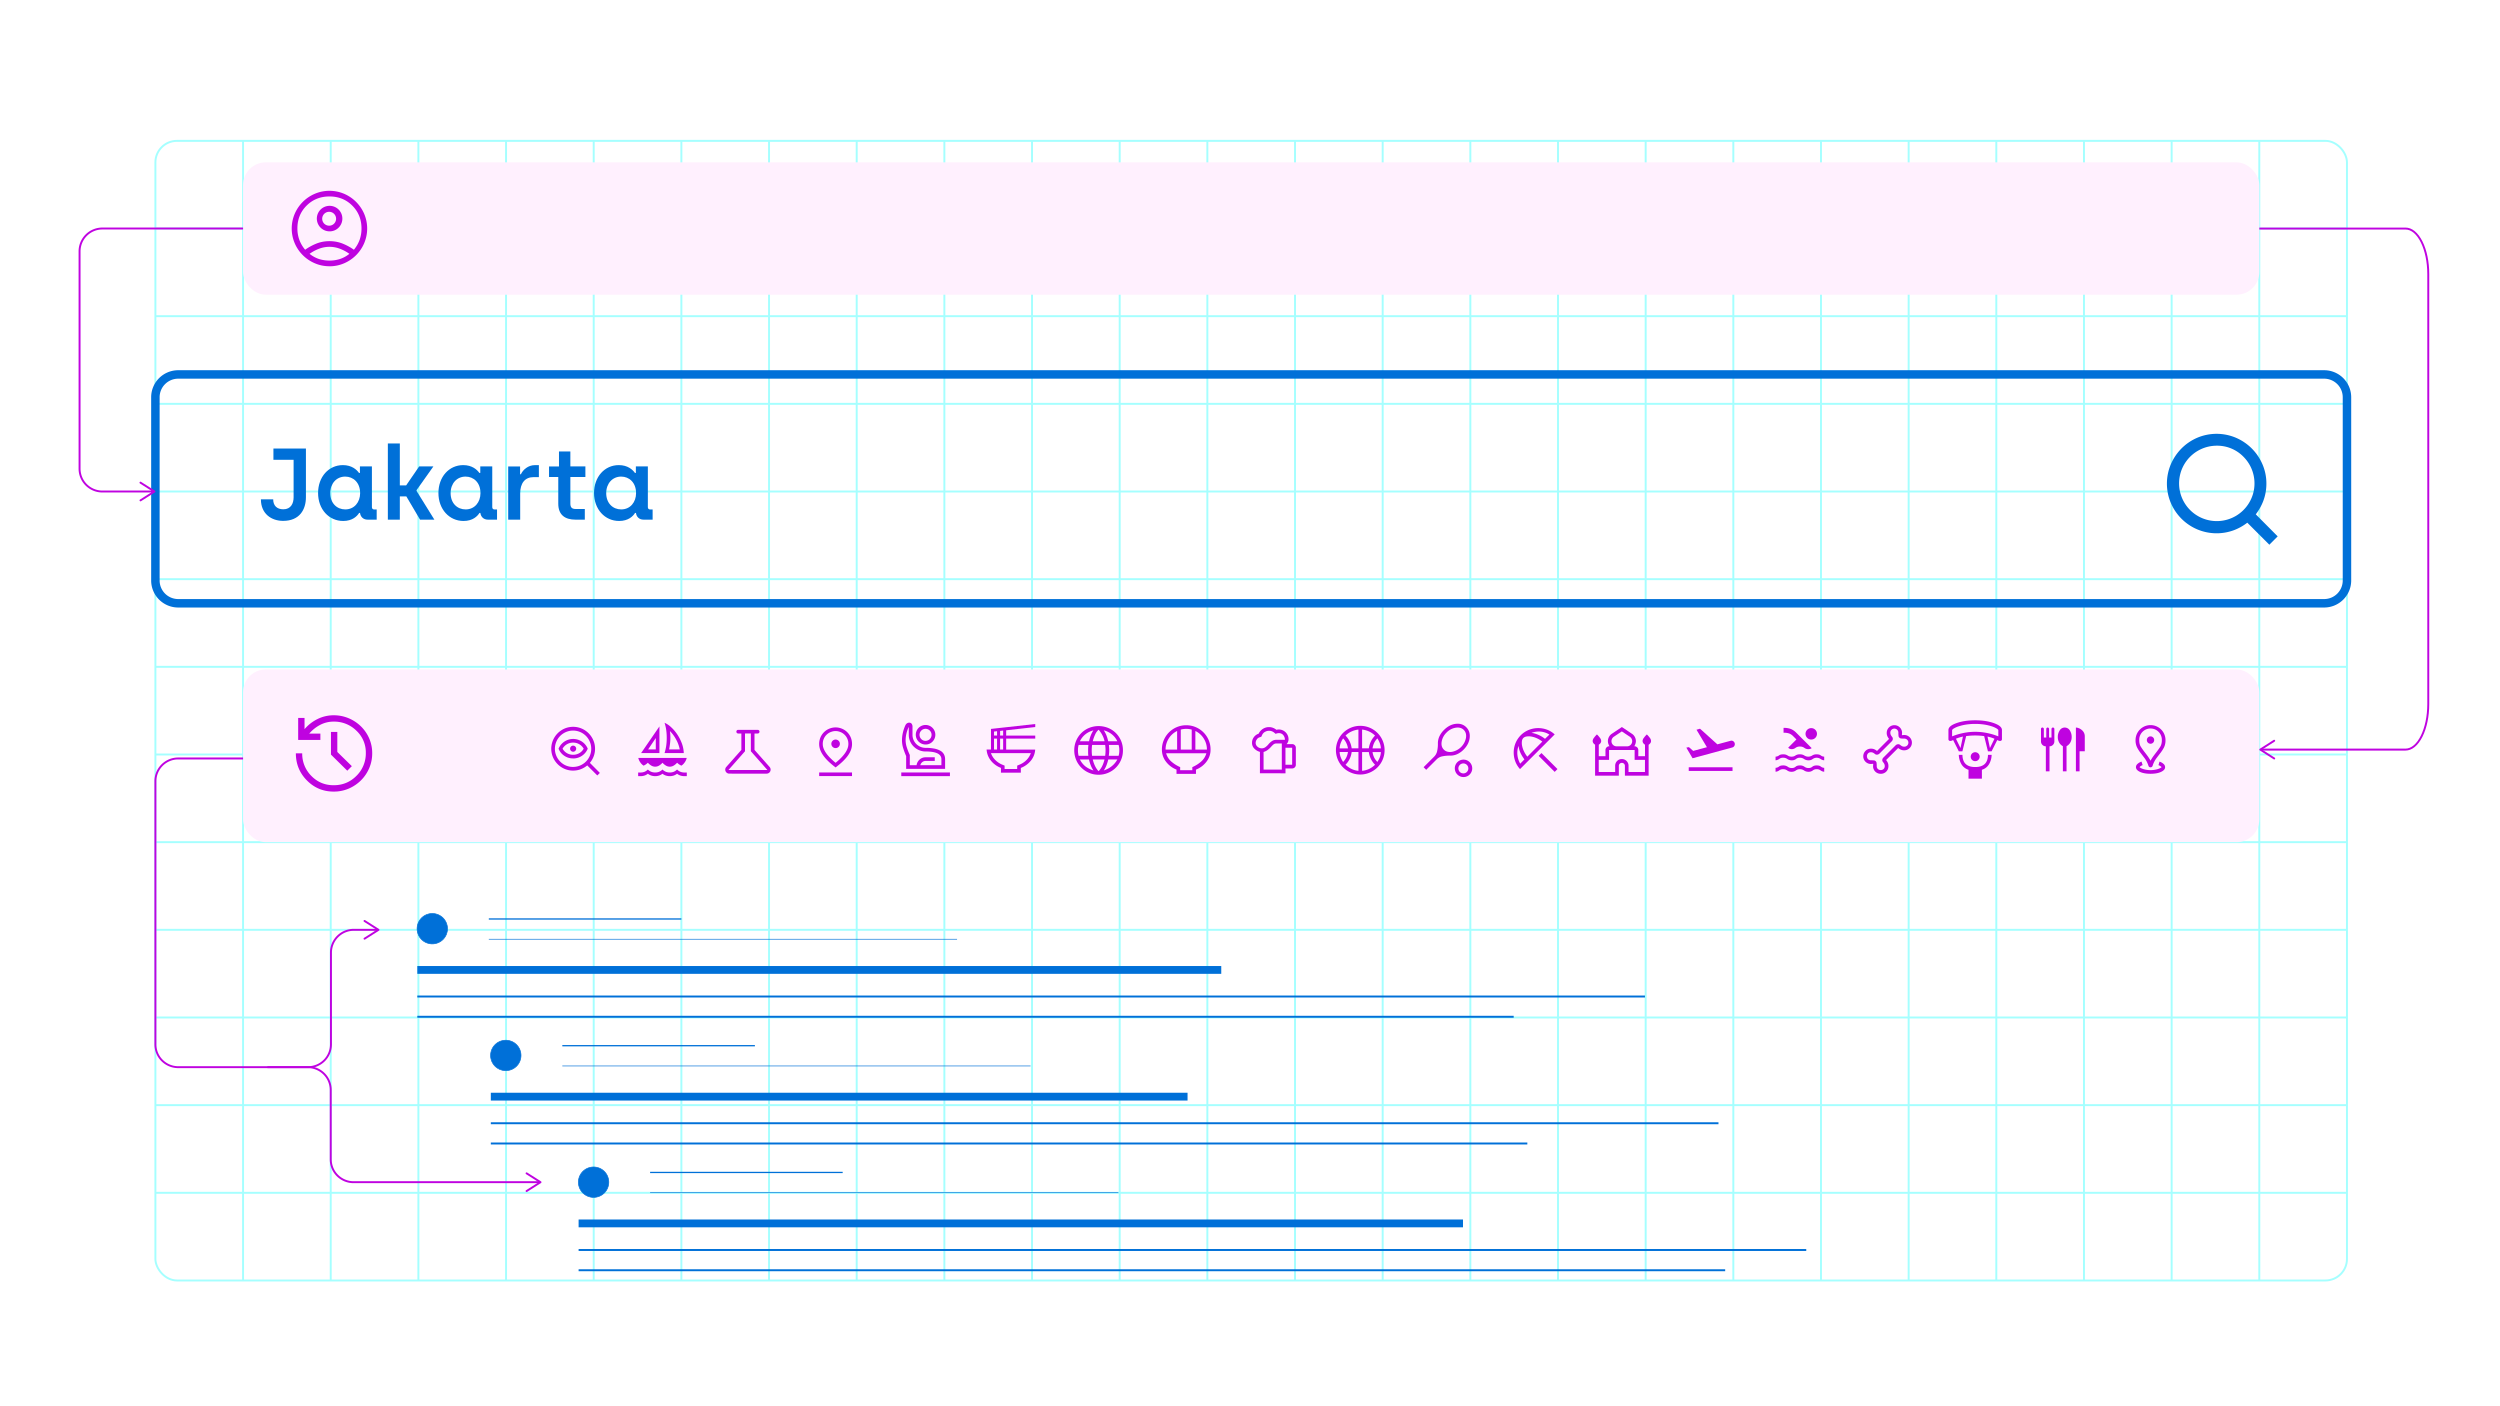 <svg xmlns="http://www.w3.org/2000/svg" viewBox="0 0 3840 2160"><defs><style>.cls-1{isolation:isolate;}.cls-2{fill:#fff;}.cls-3{fill:none;stroke:#a5ffff;stroke-width:3px;}.cls-3,.cls-4{stroke-miterlimit:10;}.cls-4,.cls-8{fill:#bf03e0;}.cls-4{stroke:#0070d8;stroke-width:0.75px;}.cls-5{mix-blend-mode:multiply;}.cls-6{fill:#fff0fe;}.cls-7{fill:#0070d8;}</style></defs><title>contexto-seo</title><g class="cls-1"><g id="Capa_1" data-name="Capa 1"><rect class="cls-2" width="3840" height="2160"/></g><g id="Capa_3" data-name="Capa 3"><line class="cls-3" x1="1181.24" y1="216.36" x2="1181.24" y2="1966.81"/><line class="cls-3" x1="507.99" y1="216.36" x2="507.99" y2="1966.81"/><line class="cls-3" x1="777.29" y1="216.36" x2="777.29" y2="1966.81"/><line class="cls-3" x1="1046.59" y1="216.36" x2="1046.59" y2="1966.81"/><line class="cls-3" x1="1315.89" y1="216.36" x2="1315.89" y2="1966.81"/><line class="cls-3" x1="1585.19" y1="216.36" x2="1585.19" y2="1966.81"/><line class="cls-3" x1="1854.49" y1="216.36" x2="1854.49" y2="1966.81"/><line class="cls-3" x1="1719.84" y1="216.36" x2="1719.84" y2="1966.81"/><line class="cls-3" x1="1989.14" y1="216.36" x2="1989.14" y2="1966.81"/><line class="cls-3" x1="1450.54" y1="216.36" x2="1450.54" y2="1966.81"/><line class="cls-3" x1="911.94" y1="216.36" x2="911.94" y2="1966.81"/><line class="cls-3" x1="373.34" y1="216.36" x2="373.34" y2="1966.81"/><line class="cls-3" x1="642.64" y1="216.36" x2="642.64" y2="1966.81"/><line class="cls-3" x1="2797.04" y1="216.36" x2="2797.04" y2="1966.81"/><line class="cls-3" x1="2123.79" y1="216.36" x2="2123.79" y2="1966.81"/><line class="cls-3" x1="2393.09" y1="216.36" x2="2393.09" y2="1966.81"/><line class="cls-3" x1="2662.39" y1="216.36" x2="2662.39" y2="1966.81"/><line class="cls-3" x1="2931.69" y1="216.36" x2="2931.69" y2="1966.81"/><line class="cls-3" x1="3200.99" y1="216.36" x2="3200.99" y2="1966.81"/><line class="cls-3" x1="3470.29" y1="216.36" x2="3470.29" y2="1966.81"/><line class="cls-3" x1="3335.64" y1="216.36" x2="3335.64" y2="1966.81"/><line class="cls-3" x1="3066.34" y1="216.36" x2="3066.34" y2="1966.81"/><line class="cls-3" x1="2527.74" y1="216.36" x2="2527.74" y2="1966.81"/><line class="cls-3" x1="2258.44" y1="216.36" x2="2258.44" y2="1966.81"/><line class="cls-3" x1="238.69" y1="1158.91" x2="3604.94" y2="1158.91"/><line class="cls-3" x1="238.69" y1="1562.86" x2="3604.94" y2="1562.86"/><line class="cls-3" x1="238.69" y1="1293.56" x2="3604.94" y2="1293.56"/><line class="cls-3" x1="238.69" y1="1024.26" x2="3604.94" y2="1024.26"/><line class="cls-3" x1="238.69" y1="754.96" x2="3604.94" y2="754.96"/><line class="cls-3" x1="238.69" y1="485.66" x2="3604.94" y2="485.66"/><line class="cls-3" x1="238.69" y1="620.31" x2="3604.94" y2="620.31"/><line class="cls-3" x1="238.69" y1="351.01" x2="3604.94" y2="351.01"/><line class="cls-3" x1="238.69" y1="889.61" x2="3604.94" y2="889.61"/><line class="cls-3" x1="238.69" y1="1428.21" x2="3604.94" y2="1428.21"/><line class="cls-3" x1="238.69" y1="1697.51" x2="3604.94" y2="1697.51"/><line class="cls-3" x1="238.69" y1="1832.16" x2="3604.94" y2="1832.16"/><rect class="cls-3" x="238.69" y="216.36" width="3366.25" height="1750.45" rx="33.09"/></g><g id="Capa_20" data-name="Capa 20"><path class="cls-4" d="M786.39,309.17h21c11.56,0,19.48,7.56,19.48,19.11s-8.28,19.39-19.48,19.39H793.76v25.2h-7.37Zm20.39,31.94c7.64,0,12.56-5.46,12.56-12.83s-4.92-12.56-12.56-12.56h-13v25.39Z"/><path class="cls-4" d="M835.08,349.4c0-15.11,10.37-25,22.93-25,14.29,0,22.48,10,22.48,24.21v2.64h-38c.09,10.55,6.28,16.47,16.11,16.47,6.64,0,12.74-3.82,14.28-10.38l7,1.64c-2.64,8.83-10.46,15.11-21.38,15.11C844.09,374.06,835.08,364,835.08,349.4Zm38-4c-.46-9.83-7.28-14.56-15.11-14.56a15.22,15.22,0,0,0-15.38,14.56Z"/><path class="cls-4" d="M893.23,325.55h6.91V333h.55a18.31,18.31,0,0,1,15.92-8.65c13.47,0,23.12,10.28,23.12,24.75,0,14.65-9.19,24.94-22.57,24.94-9.92,0-14.65-5.92-16.2-8.83h-.55v28.58h-7.18Zm39.13,23.57c0-11.1-7.1-18.2-16.2-18.2-9.83,0-16,8.28-16,18.2,0,11.65,7.28,18.39,16.2,18.39C925.62,367.51,932.36,360,932.36,349.12Z"/><path class="cls-4" d="M958.65,331.65h-8.91v-6.1h16.1v47.32h-7.19ZM957,311.72A5.23,5.23,0,1,1,962.2,317,5.07,5.07,0,0,1,957,311.72Z"/><path class="cls-4" d="M988.23,359.41V331.65h-8.92v-6.1h9.37V311.81h6.74v13.74H1010v6.1H995.42v27.66c0,5.1,2.09,7.29,7.1,7.29h6.82v6.27h-6.73C994,372.87,988.23,369,988.23,359.41Z"/><path class="cls-4" d="M1019.53,349.3c0-14.56,9.1-24.93,22.57-24.93a18.22,18.22,0,0,1,16.11,8.83h.54v-7.65H1066v38.77c0,1.46.91,2.18,2.37,2.18h2.18v6.37h-4.64a6.81,6.81,0,0,1-6.91-7v-.46h-.55a17.74,17.74,0,0,1-15.83,8.65C1029.09,374.06,1019.53,363.77,1019.53,349.3Zm39.5.1c0-11.74-7.29-18.48-16.11-18.48-9.28,0-16,7.65-16,18.48,0,11,7,18.2,16.11,18.2C1052.93,367.6,1059,359.31,1059,349.4Z"/><path class="cls-4" d="M1109.71,325.55h6.92V333h.54a18.35,18.35,0,0,1,15.93-8.65c13.47,0,23.11,10.28,23.11,24.75,0,14.65-9.19,24.94-22.57,24.94-9.91,0-14.65-5.92-16.19-8.83h-.55v28.58h-7.19Zm39.13,23.57c0-11.1-7.1-18.2-16.2-18.2-9.82,0-16,8.28-16,18.2,0,11.65,7.28,18.39,16.19,18.39C1142.11,367.51,1148.84,360,1148.84,349.12Z"/><path class="cls-4" d="M1165.31,349.4c0-15.11,10.37-25,22.93-25,14.29,0,22.48,10,22.48,24.21v2.64h-38c.09,10.55,6.28,16.47,16.11,16.47,6.64,0,12.74-3.82,14.29-10.38l7,1.64c-2.64,8.83-10.46,15.11-21.38,15.11C1174.32,374.06,1165.31,364,1165.31,349.4Zm38-4c-.45-9.83-7.28-14.56-15.11-14.56a15.23,15.23,0,0,0-15.38,14.56Z"/><path class="cls-4" d="M1223.46,325.55h7.1v7.92h.54a14,14,0,0,1,12.93-9.1h3.09v7.19h-4.28c-8.64,0-12.19,7-12.19,16v25.29h-7.19Z"/><path class="cls-4" d="M1253.49,349.4c0-15.11,10.37-25,22.93-25,14.29,0,22.48,10,22.48,24.21v2.64h-38c.09,10.55,6.28,16.47,16.11,16.47,6.64,0,12.74-3.82,14.29-10.38l7,1.64c-2.64,8.83-10.46,15.11-21.38,15.11C1262.5,374.06,1253.49,364,1253.49,349.4Zm38-4c-.46-9.83-7.28-14.56-15.11-14.56A15.23,15.23,0,0,0,1261,345.39Z"/><path class="cls-4" d="M1308.91,364.05l28.85-31.85v-.55h-28v-6.1h34.76v8.83l-28.85,31.85v.55H1345v6.09h-36Z"/><path class="cls-4" d="M2130.82,325.55h6.91V333h.55a18.31,18.31,0,0,1,15.92-8.65c13.47,0,23.12,10.28,23.12,24.75,0,14.65-9.19,24.94-22.57,24.94-9.92,0-14.65-5.92-16.2-8.83H2138v28.58h-7.18ZM2170,349.12c0-11.1-7.1-18.2-16.2-18.2-9.83,0-16,8.28-16,18.2,0,11.65,7.28,18.39,16.2,18.39C2163.21,367.51,2170,360,2170,349.12Z"/><path class="cls-4" d="M2186.41,349.4c0-15.11,10.38-25,22.94-25,14.29,0,22.48,10,22.48,24.21v2.64h-38c.09,10.55,6.28,16.47,16.1,16.47,6.65,0,12.74-3.82,14.29-10.38l7,1.64c-2.64,8.83-10.47,15.11-21.39,15.11C2195.42,374.06,2186.41,364,2186.41,349.4Zm38-4c-.45-9.83-7.28-14.56-15.1-14.56A15.22,15.22,0,0,0,2194,345.39Z"/><path class="cls-4" d="M2244.56,325.55h6.92V333h.55a18.31,18.31,0,0,1,15.92-8.65c13.47,0,23.12,10.28,23.12,24.75,0,14.65-9.19,24.94-22.57,24.94-9.92,0-14.65-5.92-16.2-8.83h-.55v28.58h-7.19Zm39.14,23.57c0-11.1-7.1-18.2-16.2-18.2-9.83,0-16,8.28-16,18.2,0,11.65,7.28,18.39,16.2,18.39C2277,367.51,2283.7,360,2283.7,349.12Z"/><path class="cls-4" d="M2310,331.65h-8.92v-6.1h16.11v47.32H2310Zm-1.64-19.93a5.24,5.24,0,1,1,5.19,5.28A5.08,5.08,0,0,1,2308.35,311.72Z"/><path class="cls-4" d="M2339.57,359.41V331.65h-8.92v-6.1H2340V311.81h6.73v13.74h14.57v6.1h-14.57v27.66c0,5.1,2.1,7.29,7.1,7.29h6.83v6.27h-6.74C2345.3,372.87,2339.57,369,2339.57,359.41Z"/><path class="cls-4" d="M2370.87,349.3c0-14.56,9.1-24.93,22.57-24.93a18.19,18.19,0,0,1,16.1,8.83h.55v-7.65h7.28v38.77c0,1.46.91,2.18,2.37,2.18h2.18v6.37h-4.64a6.82,6.82,0,0,1-6.92-7v-.46h-.54a17.76,17.76,0,0,1-15.84,8.65C2380.42,374.06,2370.87,363.77,2370.87,349.3Zm39.49.1c0-11.74-7.28-18.48-16.1-18.48-9.29,0-16,7.65-16,18.48,0,11,7,18.2,16.11,18.2C2404.27,367.6,2410.36,359.31,2410.36,349.4Z"/><path class="cls-4" d="M2435.57,325.55h6.92V333h.54a18.32,18.32,0,0,1,15.93-8.65c13.46,0,23.11,10.28,23.11,24.75,0,14.65-9.19,24.94-22.57,24.94-9.92,0-14.65-5.92-16.2-8.83h-.54v28.58h-7.19Zm39.13,23.57c0-11.1-7.1-18.2-16.2-18.2-9.83,0-16,8.28-16,18.2,0,11.65,7.27,18.39,16.19,18.39C2468,367.51,2474.7,360,2474.7,349.12Z"/><path class="cls-4" d="M2491.17,349.4c0-15.11,10.37-25,22.93-25,14.29,0,22.48,10,22.48,24.21v2.64h-38c.09,10.55,6.28,16.47,16.11,16.47,6.64,0,12.74-3.82,14.28-10.38l7,1.64c-2.64,8.83-10.46,15.11-21.38,15.11C2500.18,374.06,2491.17,364,2491.17,349.4Zm38-4c-.46-9.83-7.28-14.56-15.11-14.56a15.23,15.23,0,0,0-15.38,14.56Z"/><path class="cls-4" d="M2549.32,325.55h7.09v7.92h.55a14,14,0,0,1,12.92-9.1h3.1v7.19h-4.28c-8.64,0-12.19,7-12.19,16v25.29h-7.19Z"/><path class="cls-4" d="M2579.35,349.4c0-15.11,10.37-25,22.93-25,14.29,0,22.48,10,22.48,24.21v2.64h-38c.09,10.55,6.28,16.47,16.11,16.47,6.64,0,12.74-3.82,14.28-10.38l7,1.64c-2.64,8.83-10.46,15.11-21.38,15.11C2588.36,374.06,2579.35,364,2579.35,349.4Zm38-4c-.46-9.83-7.28-14.56-15.11-14.56a15.23,15.23,0,0,0-15.38,14.56Z"/><path class="cls-4" d="M2634.77,364.05l28.84-31.85v-.55h-28v-6.1h34.76v8.83l-28.85,31.85v.55h29.3v6.09h-36Z"/><path class="cls-4" d="M2680.81,348.94c0-21.29,15.56-37.58,37.31-37.58S2755,326.92,2755,345.48c0,14.56-5.92,21.75-14.74,21.75-5.55,0-8.92-2.91-10.2-6.91h-.54c-1.46,2.91-5.46,6.91-12.47,6.91-9.65,0-17.29-7.1-17.29-17.93,0-10.46,7.37-17.92,16.84-17.92,6.37,0,9.82,3.27,11.28,5.28h.55v-4.74h6.09v23.21c0,4.09,2,6.64,6.19,6.64,5.37,0,8.46-4.91,8.46-16.2,0-15.92-12.46-28.75-31.12-28.75s-30.94,14.47-30.94,32c0,18.2,12.47,31.67,30.4,31.67a34.9,34.9,0,0,0,17-4.19l2.73,4.46c-3.82,2.64-11.19,5.28-19.74,5.28C2697.19,386.07,2680.81,370.51,2680.81,348.94Zm47.87.18c0-7.1-4.46-12-11.28-12-6.19,0-11.11,4.64-11.11,12.19s4.83,12.29,11.2,12.29C2723.49,361.59,2728.68,357.4,2728.68,349.12Z"/><path class="cls-4" d="M2775.72,387.16h20.57c5,0,7.1-2.46,7.1-7.55V365.23h-.55c-1.54,2.91-6.28,8.83-16.19,8.83-13.38,0-22.57-10.29-22.57-24.94,0-14.47,9.64-24.75,23.11-24.75a18.35,18.35,0,0,1,15.93,8.65h.54v-7.47h6.92v54.79c0,9.55-5.73,13.47-14.38,13.47h-20.48Zm27.94-38c0-9.92-6.19-18.2-16-18.2-9.1,0-16.2,7.1-16.2,18.2,0,10.83,6.73,18.39,16,18.39C2796.38,367.51,2803.66,360.77,2803.66,349.12Z"/><path class="cls-4" d="M2826.05,325.55h7.19v6.83h.54c2.28-4.37,6.83-8,13.83-8s12.29,3.46,14.93,8.65h.64c3.18-6.1,8.37-8.65,15-8.65,10.56,0,17.38,7.46,17.38,17.84v30.66h-7.19v-28.3c0-8.92-4.46-13.47-11.46-13.47-6.65,0-12.47,4.74-12.47,13.56v28.21h-7.19V343.21c0-7.56-5.1-12.11-11.74-12.11s-12.28,5.28-12.28,13.29v28.48h-7.19Z"/><path class="cls-4" d="M2907.4,349.3c0-14.56,9.1-24.93,22.57-24.93a18.19,18.19,0,0,1,16.1,8.83h.55v-7.65h7.28v38.77c0,1.46.91,2.18,2.37,2.18h2.18v6.37h-4.64a6.81,6.81,0,0,1-6.91-7v-.46h-.55a17.76,17.76,0,0,1-15.84,8.65C2917,374.06,2907.4,363.77,2907.4,349.3Zm39.5.1c0-11.74-7.29-18.48-16.11-18.48-9.29,0-16,7.65-16,18.48,0,11,7,18.2,16.11,18.2C2940.8,367.6,2946.9,359.31,2946.9,349.4Z"/><path class="cls-4" d="M2978.29,331.65h-8.92v-6.1h16.11v47.32h-7.19Zm-1.64-19.93a5.23,5.23,0,1,1,5.19,5.28A5.07,5.07,0,0,1,2976.65,311.72Z"/><path class="cls-4" d="M3001.22,366.69h9.55V310.81h-9.55v-6.19H3018v62.07h9.56v6.18h-26.3Z"/><path class="cls-4" d="M3038,369a5.16,5.16,0,0,1,5.19-5.09,5.1,5.1,0,0,1,0,10.19A5.17,5.17,0,0,1,3038,369Z"/><path class="cls-4" d="M3060.09,349.21c0-14,10.29-24.84,24.21-24.84,10.28,0,19.38,6.19,21.93,16.74l-7.1,1.64c-1.27-7.1-7.28-11.83-14.65-11.83-10.1,0-16.92,8-16.92,18.29,0,10.65,7.18,18.3,17.1,18.3,7.38,0,13.38-4.74,14.66-11.84l7.09,1.64c-2.54,10.56-11.74,16.75-22,16.75C3070.1,374.06,3060.09,363.23,3060.09,349.21Z"/><path class="cls-4" d="M3115.51,349.21c0-14.28,10.65-24.84,24.76-24.84,14.28,0,24.66,10.65,24.66,24.84s-10.56,24.85-24.76,24.85S3115.51,363.59,3115.51,349.21Zm42,0c0-10.46-7.19-18.29-17.39-18.29s-17.29,7.92-17.29,18.29c0,10.65,7.19,18.3,17.29,18.3S3157.56,359.77,3157.56,349.21Z"/><path class="cls-4" d="M3177.66,325.55h7.19v6.83h.55c2.27-4.37,6.83-8,13.83-8s12.29,3.46,14.93,8.65h.63c3.19-6.1,8.38-8.65,15-8.65,10.56,0,17.38,7.46,17.38,17.84v30.66H3240v-28.3c0-8.92-4.46-13.47-11.46-13.47-6.65,0-12.47,4.74-12.47,13.56v28.21h-7.19V343.21c0-7.56-5.1-12.11-11.74-12.11s-12.29,5.28-12.29,13.29v28.48h-7.19Z"/></g><g id="Capa_22" data-name="Capa 22"><g class="cls-5"><rect class="cls-6" x="373.34" y="1028.29" width="3096.95" height="265.27" rx="35"/></g><path class="cls-7" d="M3569.94,933.15H273.69a41.54,41.54,0,0,1-41.5-41.5V610.16a41.54,41.54,0,0,1,41.5-41.5H3569.94a41.54,41.54,0,0,1,41.5,41.5V891.65A41.54,41.54,0,0,1,3569.94,933.15ZM273.69,581.66a28.53,28.53,0,0,0-28.5,28.5V891.65a28.53,28.53,0,0,0,28.5,28.5H3569.94a28.53,28.53,0,0,0,28.5-28.5V610.16a28.53,28.53,0,0,0-28.5-28.5Z"/><g class="cls-5"><rect class="cls-6" x="373.34" y="249.35" width="3096.95" height="203.32" rx="35"/></g><path class="cls-8" d="M468.69,383.6a83.9,83.9,0,0,1,18.11-9.77,53.91,53.91,0,0,1,19.27-3.41,54.53,54.53,0,0,1,19.34,3.41,83.4,83.4,0,0,1,18.18,9.77,50.74,50.74,0,0,0,9-15.79,52.24,52.24,0,0,0,2.68-16.8q0-21-14.12-35.13t-35.13-14.12q-21,0-35.13,14.12T456.81,351a51,51,0,0,0,2.76,16.8A51.83,51.83,0,0,0,468.69,383.6ZM506,355.36a19.6,19.6,0,1,1,14.12-5.73A19.14,19.14,0,0,1,506,355.36Zm.09,53.6a56.11,56.11,0,0,1-22.52-4.57,58.51,58.51,0,0,1-30.93-30.89,57.84,57.84,0,0,1,0-45,58.7,58.7,0,0,1,30.9-30.85,57.7,57.7,0,0,1,45,0,58.78,58.78,0,0,1,30.86,30.86,57.72,57.72,0,0,1,0,45,58.59,58.59,0,0,1-30.86,30.93A55.65,55.65,0,0,1,506.13,409Zm-.06-8.7A53.28,53.28,0,0,0,521.64,398a46.2,46.2,0,0,0,15-8.12,62.92,62.92,0,0,0-15.06-8,44.9,44.9,0,0,0-31,0,63.16,63.16,0,0,0-15.07,8,46.3,46.3,0,0,0,15,8.12A53.35,53.35,0,0,0,506.07,400.26Zm0-53.6a10.67,10.67,0,1,0-8-3.11A10.87,10.87,0,0,0,506.07,346.66Z"/><path class="cls-8" d="M512.58,1215.88q-24.27,0-41.2-17.18t-16.94-41.61h9.77a47.8,47.8,0,0,0,14,34.69q14,14.33,34.36,14.33,20.68,0,35-14.49a48.17,48.17,0,0,0,14.33-35.18,45.51,45.51,0,0,0-14.49-34.12,48.51,48.51,0,0,0-34.85-13.92,44.27,44.27,0,0,0-20.77,5A56.49,56.49,0,0,0,475,1126.8h17.1v9.77H458V1102.7h9.77V1120a62,62,0,0,1,20.12-15.63,55.36,55.36,0,0,1,24.67-5.7,58.16,58.16,0,0,1,23,4.56,60,60,0,0,1,18.81,12.46,58.36,58.36,0,0,1,12.7,18.48,56.07,56.07,0,0,1,4.64,22.8,57.18,57.18,0,0,1-4.64,23,58.9,58.9,0,0,1-12.7,18.73,60.44,60.44,0,0,1-18.81,12.62A57.18,57.18,0,0,1,512.58,1215.88Zm20.84-32.08-25.08-24.75V1124.2h9.78V1155l22.31,21.82Z"/><path class="cls-8" d="M1283.48,1171.67q9.7-7.83,14.66-15.08t4.95-13.5a19.31,19.31,0,0,0-7-15.59,19,19,0,0,0-6.37-3.5,18.64,18.64,0,0,0-12.56,0,19,19,0,0,0-6.38,3.5,19.31,19.31,0,0,0-7,15.59q0,6.26,5,13.5T1283.48,1171.67Zm0,7.1q-12.81-9.62-19-18.42t-6.22-17.24a25.88,25.88,0,0,1,2.29-11.19,25.46,25.46,0,0,1,5.94-8.08,24.65,24.65,0,0,1,8.12-4.9,25,25,0,0,1,17.75,0,24.79,24.79,0,0,1,8.13,4.9,25.36,25.36,0,0,1,5.93,8.09,25.89,25.89,0,0,1,2.29,11.2q0,8.46-6.21,17.24T1283.48,1178.77Zm0-29.7a6.56,6.56,0,1,0-4.62-1.92A6.31,6.31,0,0,0,1283.48,1149.07Zm-25.23,43v-5.61h50.45V1192Z"/><path class="cls-8" d="M880.36,1178a27.91,27.91,0,1,0-19.85-8.17A27,27,0,0,0,880.36,1178Zm0-13.07a23.7,23.7,0,0,1-13.78-4.16,23.18,23.18,0,0,1-8.64-10.79,24.3,24.3,0,0,1,36.1-10.74,24.19,24.19,0,0,1,8.74,10.74,23.84,23.84,0,0,1-8.74,10.79A23.5,23.5,0,0,1,880.36,1165Zm0-5.61a18.55,18.55,0,0,0,9.43-2.47,17.57,17.57,0,0,0,6.73-6.87,18.43,18.43,0,0,0-16.16-9.34,18.5,18.5,0,0,0-9.53,2.52,18.2,18.2,0,0,0-6.73,6.82,17.64,17.64,0,0,0,6.73,6.87A18.76,18.76,0,0,0,880.36,1159.34Zm0-4.67a4.58,4.58,0,0,0,3.27-1.35,4.58,4.58,0,0,0,0-6.59,4.52,4.52,0,0,0-3.27-1.4,4.46,4.46,0,0,0-3.32,1.4,4.65,4.65,0,0,0,3.32,7.94Zm0,29a32.65,32.65,0,0,1-13.13-2.66,33.9,33.9,0,0,1-17.84-17.85,33.46,33.46,0,0,1,0-26.15,34.69,34.69,0,0,1,7.2-10.7,34,34,0,0,1,10.64-7.24,33.49,33.49,0,0,1,26.16,0A34,34,0,0,1,911.32,1137a32.22,32.22,0,0,1,2.67,13,32.77,32.77,0,0,1-2.1,11.77,35.28,35.28,0,0,1-5.84,10l15.32,15.41-3.93,3.92L902,1175.69a35,35,0,0,1-10,5.84A32.55,32.55,0,0,1,880.36,1183.63Z"/><path class="cls-7" d="M3404.78,803.91q25.48,0,43.32-17.84t17.84-43.32q0-25.49-17.84-43.32t-43.32-17.84q-25.49,0-43.33,17.84t-17.84,43.32q0,25.49,17.84,43.32T3404.78,803.91Zm0,12.23a70.93,70.93,0,0,1-28.65-5.81,73.68,73.68,0,0,1-38.94-38.94,73,73,0,0,1,0-57.08,76,76,0,0,1,15.7-23.34,73.67,73.67,0,0,1,23.24-15.8,72.91,72.91,0,0,1,57.09,0,74.5,74.5,0,0,1,39.14,39.14,70.38,70.38,0,0,1,5.81,28.44,71.65,71.65,0,0,1-4.58,25.69,76.19,76.19,0,0,1-12.75,21.81l33.44,33.64-8.56,8.56-33.64-33.63a76.58,76.58,0,0,1-21.82,12.74A70.84,70.84,0,0,1,3404.78,816.14Z"/><path class="cls-7" d="M3485.72,836.7l-33.86-33.86a79.64,79.64,0,0,1-20.53,11.52,76.38,76.38,0,0,1-56.39-1.27,76.74,76.74,0,0,1-40.5-40.5,76,76,0,0,1,0-59.48,79.49,79.49,0,0,1,16.32-24.26,77,77,0,0,1,24.18-16.44,76,76,0,0,1,59.47,0,77.47,77.47,0,0,1,40.7,40.7,73.85,73.85,0,0,1,6.06,29.64,74.93,74.93,0,0,1-4.78,26.76A80,80,0,0,1,3464.86,790l33.65,33.86Zm-33.46-41.94,33.46,33.45,4.32-4.32-33.25-33.46,1.75-2.1a73.51,73.51,0,0,0,12.24-21,68.89,68.89,0,0,0,4.39-24.62,67.82,67.82,0,0,0-5.56-27.24A71.47,71.47,0,0,0,3432,677.92a69.91,69.91,0,0,0-54.69,0A71.09,71.09,0,0,0,3355,693.08a73.21,73.21,0,0,0-15.08,22.43,70,70,0,0,0,0,54.69,70.77,70.77,0,0,0,37.39,37.38,70.31,70.31,0,0,0,51.86,1.17,73.37,73.37,0,0,0,21-12.24Zm-47.48,12.15c-17.74,0-33-6.3-45.45-18.72s-18.72-27.71-18.72-45.44,6.3-33,18.72-45.45,27.71-18.71,45.45-18.71,33,6.29,45.44,18.71,18.72,27.71,18.72,45.45-6.3,33-18.72,45.44S3422.51,806.91,3404.78,806.91Zm0-122.32a57.91,57.91,0,1,0,41.2,17A56.33,56.33,0,0,0,3404.78,684.59Z"/><path class="cls-8" d="M1687.43,1190a36.68,36.68,0,0,1-14.67-2.94,37.5,37.5,0,0,1-11.86-8,36.77,36.77,0,0,1-7.94-11.91,37.44,37.44,0,0,1-2.9-14.71,36.83,36.83,0,0,1,2.9-14.62,37.25,37.25,0,0,1,7.94-11.82,36.43,36.43,0,0,1,11.86-7.89,39.16,39.16,0,0,1,29.33,0A36.58,36.58,0,0,1,1714,1126a37.59,37.59,0,0,1,7.94,11.82,36.82,36.82,0,0,1,2.89,14.62,37.09,37.09,0,0,1-22.7,34.61A36.6,36.6,0,0,1,1687.43,1190Zm0-5.42a31,31,0,0,0,5.46-7.7,47,47,0,0,0,3.6-10.32h-18a47.53,47.53,0,0,0,3.5,10.08A31.92,31.92,0,0,0,1687.43,1184.57Zm-7.94-1.12a44.16,44.16,0,0,1-4-7.66,55.41,55.41,0,0,1-2.8-9.24h-14a33.28,33.28,0,0,0,8.22,10.41A40.84,40.84,0,0,0,1679.49,1183.45Zm16-.09a37.31,37.31,0,0,0,12.1-6.45,33.47,33.47,0,0,0,8.64-10.36h-13.92a67.75,67.75,0,0,1-2.85,9.15A42.34,42.34,0,0,1,1695.46,1183.36Zm-38.67-22.42h14.85q-.29-2.52-.33-4.53c0-1.34,0-2.66,0-4,0-1.56,0-2.94.09-4.16s.19-2.57.37-4.06h-14.94a27,27,0,0,0-.89,4,31.93,31.93,0,0,0-.23,4.2,35.22,35.22,0,0,0,.23,4.34A26.23,26.23,0,0,0,1656.79,1160.94Zm20.64,0h20.08c.25-1.93.41-3.5.47-4.72s.1-2.47.1-3.78,0-2.44-.1-3.6-.22-2.69-.47-4.62h-20.08c-.25,1.93-.4,3.47-.47,4.62s-.09,2.35-.09,3.6,0,2.57.09,3.78S1677.18,1159,1677.43,1160.94Zm25.69,0h15a26.14,26.14,0,0,0,.88-4.16,35.08,35.08,0,0,0,.24-4.34,31.76,31.76,0,0,0-.24-4.2,26.89,26.89,0,0,0-.88-4h-14.86c.19,2.18.31,3.85.38,5s.09,2.22.09,3.22c0,1.37,0,2.66-.14,3.88S1703.31,1159.07,1703.12,1160.94Zm-.93-22.32h14a30.39,30.39,0,0,0-8.46-10.75,32.2,32.2,0,0,0-12.37-6.07,41.58,41.58,0,0,1,4,7.47A61,61,0,0,1,1702.19,1138.62Zm-23.73,0h18.12a36.12,36.12,0,0,0-3.46-9.58,37.73,37.73,0,0,0-5.69-8.17,20.43,20.43,0,0,0-5,6.63A59.74,59.74,0,0,0,1678.46,1138.62Zm-19.8,0h14.1a52.87,52.87,0,0,1,2.62-9,43.89,43.89,0,0,1,4-7.71,30.81,30.81,0,0,0-20.73,16.73Z"/><path class="cls-8" d="M1384.36,1192.14v-5.61h74.73v5.61Zm7.48-11.21v-19.62a107.22,107.22,0,0,1-5-13.78,41.33,41.33,0,0,1-1.4-10.6,51.84,51.84,0,0,1,1.35-11.4,58.61,58.61,0,0,1,3.79-11.3,7.51,7.51,0,0,1,2.47-3.13,5.82,5.82,0,0,1,3.41-1.07,4.61,4.61,0,0,1,3.83,1.63,7.78,7.78,0,0,1,1.31,4.91v12.23a19.21,19.21,0,0,0,1.59,7.76,20.14,20.14,0,0,0,4.34,6.35,20.51,20.51,0,0,0,6.4,4.25,19.91,19.91,0,0,0,7.85,1.54,67.75,67.75,0,0,1,13.17,1.12,31,31,0,0,1,9.34,3.27,14.25,14.25,0,0,1,5.56,5.46,16,16,0,0,1,1.82,7.8v14.58Zm5.6-5.61H1446v-9a9.33,9.33,0,0,0-1.49-5.32,11.31,11.31,0,0,0-4.48-3.74,27,27,0,0,0-7.57-2.24,67.24,67.24,0,0,0-10.74-.75,25.49,25.49,0,0,1-10-2,26.16,26.16,0,0,1-8.22-5.47,25.83,25.83,0,0,1-5.56-8.13,24.51,24.51,0,0,1-2.06-10v-12.14a48.67,48.67,0,0,0-4.86,20.36,36.09,36.09,0,0,0,1.45,9.85,98,98,0,0,0,5,12.94Zm24.29-31.76a15,15,0,1,1,10.55-4.39A14.39,14.39,0,0,1,1421.73,1143.56Zm0-5.6a9.25,9.25,0,1,0-6.63-2.71A9.05,9.05,0,0,0,1421.73,1138Zm-14,43v-3.46a14,14,0,0,1,4.06-10.09,13.3,13.3,0,0,1,10-4.2h14v5.6h-14a7.91,7.91,0,0,0-6,2.57,8.59,8.59,0,0,0-2.43,6.12v3.46Z"/><path class="cls-8" d="M1543.06,1181.18h19.34V1176l3.36-1.4a32.27,32.27,0,0,0,11.3-7.57,27.7,27.7,0,0,0,6.26-10.18h-61.18a27.59,27.59,0,0,0,6.35,10.23,32.32,32.32,0,0,0,11.21,7.52l3.36,1.4Zm-5.6,5.61v-7.29a36.21,36.21,0,0,1-15.6-11.39,30.42,30.42,0,0,1-6.45-16.82h6.73v-31.67l68-7.56v4.67l-44.65,5v8.13h44.65v4.67h-44.65v16.81h44.56a29.48,29.48,0,0,1-6.45,16.82,36.94,36.94,0,0,1-15.6,11.39v7.29Zm-1.31-57h4.67v-7.66l-4.67.56Zm-9.34,0h4.67v-6.64l-4.67.53Zm9.34,21.48h4.67v-16.81h-4.67Zm-9.34,0h4.67v-16.81h-4.67Z"/><path class="cls-8" d="M2388,1185.61,2363.4,1161l4.3-4.3,24.57,24.57Zm-53.24-4.3a35.7,35.7,0,0,1-7.34-12,39.34,39.34,0,0,1-2.38-13.41,38.56,38.56,0,0,1,2.71-14.2,37.23,37.23,0,0,1,20.69-20.64,38.89,38.89,0,0,1,14.25-2.71,39.32,39.32,0,0,1,13.4,2.38,34.75,34.75,0,0,1,11.91,7.34Zm.28-8.31,6.44-6.54q-1.48-2.06-3-4.44a50.46,50.46,0,0,1-2.75-5,38.13,38.13,0,0,1-2.1-5.51,30.3,30.3,0,0,1-1.13-5.84,30.77,30.77,0,0,0-1.72,14.1A34,34,0,0,0,2335,1173Zm10.93-10.75,23-23.16a40.16,40.16,0,0,0-8.74-5.28,34,34,0,0,0-8.45-2.52,20.86,20.86,0,0,0-7.15,0,9,9,0,0,0-4.81,2.29,8.31,8.31,0,0,0-2.15,4.81,21.52,21.52,0,0,0,.24,7,34.1,34.1,0,0,0,2.7,8.22A43.61,43.61,0,0,0,2345.94,1162.25Zm27.18-27.46,6.72-6.44a29.43,29.43,0,0,0-13.4-4.58,30.73,30.73,0,0,0-14.15,2,29.16,29.16,0,0,1,5.56,1.12,51,51,0,0,1,5.41,2,43.87,43.87,0,0,1,5.14,2.67A56.29,56.29,0,0,1,2373.12,1134.79Z"/><path class="cls-8" d="M3303.23,1188.52q-9.9,0-16.16-2.89t-6.26-7.38a6.65,6.65,0,0,1,2.29-4.77,16.68,16.68,0,0,1,6.3-3.64l1.68,5.42a11.29,11.29,0,0,0-4.76,3q1.59,1.86,6.58,3.27a38.32,38.32,0,0,0,10.33,1.4,38.77,38.77,0,0,0,10.37-1.4q5-1.41,6.63-3.27a14.21,14.21,0,0,0-2-1.59,11.71,11.71,0,0,0-2.81-1.4l1.59-5.42a16.8,16.8,0,0,1,6.31,3.64,6.69,6.69,0,0,1,2.29,4.77q0,4.49-6.26,7.38T3303.23,1188.52Zm0-20.08a60,60,0,0,1,4.16-6.68q2.19-3,4.34-5.75c2.74-3.54,4.9-6.6,6.49-9.15s2.38-5.92,2.38-10.1a17.38,17.38,0,1,0-34.75,0q0,6.27,2.38,10.1c1.59,2.55,3.76,5.61,6.5,9.15,1.43,1.81,2.87,3.73,4.34,5.75A61.54,61.54,0,0,1,3303.23,1168.44Zm0,10.18a3.17,3.17,0,0,1-2-.63,3.48,3.48,0,0,1-1.22-1.7,38.77,38.77,0,0,0-5.61-11.31q-3.36-4.49-6.53-8.59a52.68,52.68,0,0,1-5.42-8.55,24.36,24.36,0,0,1-2.24-11.07,23,23,0,1,1,46,0,24.56,24.56,0,0,1-2.23,11.06,53.89,53.89,0,0,1-5.43,8.56q-3.18,4.11-6.54,8.59a38.82,38.82,0,0,0-5.59,11.28,3.81,3.81,0,0,1-1.23,1.71A3.14,3.14,0,0,1,3303.23,1178.62Zm0-36.24a5.33,5.33,0,0,0,3.95-1.66,5.43,5.43,0,0,0,1.63-4,5.36,5.36,0,0,0-1.65-4,5.46,5.46,0,0,0-4-1.63,5.35,5.35,0,0,0-3.95,1.65,5.45,5.45,0,0,0-1.64,4,5.32,5.32,0,0,0,1.66,4A5.44,5.44,0,0,0,3303.25,1142.38Z"/><path class="cls-8" d="M3142.42,1184.74v-38.39a7.49,7.49,0,0,1-7.47-7.48v-19.24a2.24,2.24,0,0,1,2.15-2.15,2.21,2.21,0,0,1,1.54.66,2,2,0,0,1,.7,1.49v13.27h3.74v-13.27a2,2,0,0,1,.65-1.49,2,2,0,0,1,1.49-.66,2.24,2.24,0,0,1,2.15,2.15v13.27h3.74v-13.27a2,2,0,0,1,.7-1.49,2.21,2.21,0,0,1,1.54-.66,2.24,2.24,0,0,1,2.15,2.15v19.24a7.51,7.51,0,0,1-7.47,7.48v38.39Zm26.16,0v-38.58a14.28,14.28,0,0,1-5.79-5.79,17.44,17.44,0,0,1-2-8.41,18.17,18.17,0,0,1,2.85-10,9.07,9.07,0,0,1,15.6,0,18.17,18.17,0,0,1,2.85,10,16.82,16.82,0,0,1-2,8.41,15,15,0,0,1-5.89,5.79v38.58Zm20,0v-67.26a15.74,15.74,0,0,1,9.53,4.25,12.24,12.24,0,0,1,4.11,9.39v22.79h-8v30.83Z"/><path class="cls-8" d="M2593.9,1184.12v-5.6h67.26v5.6Zm5.89-19.43-9.62-16.34,4-.75,6.54,5.79,21.11-5.7-16-26.81,5.42-1.58,26.62,24,20.18-5.41a4.78,4.78,0,0,1,4.58.88,5.27,5.27,0,0,1,2.05,4.35,5.23,5.23,0,0,1-3.83,5Z"/><path class="cls-8" d="M2450.06,1191.4v-47.55a8.75,8.75,0,0,1-2.71-2.52,5.86,5.86,0,0,1-1-3.37,8.46,8.46,0,0,1,1.92-4.58,37.64,37.64,0,0,1,4.62-5.31,37.74,37.74,0,0,1,4.63,5.31,8.51,8.51,0,0,1,1.91,4.58,5.78,5.78,0,0,1-1,3.37,8.54,8.54,0,0,1-2.71,2.52v17.66h10.28V1152a5.63,5.63,0,0,1,1.73-4,5.92,5.92,0,0,1,4.43-1.77,19.67,19.67,0,0,1-1.82-4,12.94,12.94,0,0,1-.6-3.79,13.54,13.54,0,0,1,1.63-6.53,13.27,13.27,0,0,1,4.53-4.91l15.32-10.27,15.32,10.27a13.27,13.27,0,0,1,4.53,4.91,13.55,13.55,0,0,1,1.64,6.53,13,13,0,0,1-.61,3.79,19.15,19.15,0,0,1-1.82,4,5.92,5.92,0,0,1,4.43,1.77,5.59,5.59,0,0,1,1.73,4v9.53h10.28v-17.66a8.65,8.65,0,0,1-2.71-2.52,5.78,5.78,0,0,1-1-3.37,8.46,8.46,0,0,1,1.92-4.58,37,37,0,0,1,4.62-5.31,37,37,0,0,1,4.62,5.31A8.46,8.46,0,0,1,2536,1138a5.78,5.78,0,0,1-1,3.37,9.12,9.12,0,0,1-2.71,2.56v47.51h-36.43v-15a4.59,4.59,0,0,0-4.65-4.67,4.56,4.56,0,0,0-3.34,1.35,4.49,4.49,0,0,0-1.35,3.32v15Zm33.25-45H2499a7.8,7.8,0,0,0,5.71-2.31,7.68,7.68,0,0,0,2.32-5.67,7.93,7.93,0,0,0-1-3.88,8.29,8.29,0,0,0-2.55-2.86l-12.35-8.25-12.35,8.25a8.5,8.5,0,0,0-2.55,2.86,7.93,7.93,0,0,0-1,3.88,7.69,7.69,0,0,0,2.33,5.67A7.78,7.78,0,0,0,2483.31,1146.37Zm-27.65,39.42h25.23v-9.34a10.28,10.28,0,1,1,20.55,0v9.34h25.22v-18.68h-15.88V1152h-39.24v15.13h-15.88Z"/><path class="cls-8" d="M3033.93,1169.14a6.86,6.86,0,1,1,4.81-2A6.54,6.54,0,0,1,3033.93,1169.14ZM3023.65,1196V1182.4a19.22,19.22,0,0,1-11.16-9,30.66,30.66,0,0,1-3.78-13.92h5.6q.18,9.62,5.14,14.15t14.48,4.53q9.53,0,14.48-4.53t5.13-14.15h5.61a29.65,29.65,0,0,1-3.74,13.92,19.42,19.42,0,0,1-11.21,9V1196Zm-14.94-42-8.69-17.28-2.15.94a5.79,5.79,0,0,1-2.24.46,2.88,2.88,0,0,1-2-.74,2.63,2.63,0,0,1-.84-2.06v-14q0-6.17,12.23-10.56t28.87-4.39q16.62,0,28.86,4.39t12.24,10.56v14a2.63,2.63,0,0,1-.84,2.06,2.9,2.9,0,0,1-2,.74,5.84,5.84,0,0,1-2.25-.46c-.74-.32-1.46-.63-2.14-.94l-8.69,17.28h-5.61l-5.79-23.35c-2.3-.31-4.61-.55-6.91-.7s-4.61-.23-6.91-.23-4.61.07-6.92.23-4.6.39-6.91.7l-5.79,23.35Zm2.61-5,3.74-17.65c-2.18.5-4.07,1-5.65,1.49s-3.29,1.12-5.09,1.87Zm45.21,0,7-14.29c-1.81-.75-3.5-1.37-5.09-1.87s-3.47-1-5.65-1.49Zm-58.1-17.93a95.28,95.28,0,0,1,16.53-5,90.48,90.48,0,0,1,37.93,0,94.75,94.75,0,0,1,16.53,5v-9.81a9.19,9.19,0,0,0-3.17-2.62,35.9,35.9,0,0,0-7.15-3.08,75.34,75.34,0,0,0-10.88-2.57,96,96,0,0,0-28.59,0,75.34,75.34,0,0,0-10.88,2.57,35.52,35.52,0,0,0-7.14,3.08,9.15,9.15,0,0,0-3.18,2.62Z"/><path class="cls-8" d="M2888.81,1188.52a11.5,11.5,0,0,1-11.77-11.75,20.27,20.27,0,0,1,.14-2c.1-.84.08-1.32,0-1.44s-.61-.14-1.45,0a20.27,20.27,0,0,1-2,.14,11.77,11.77,0,1,1,0-23.54,12.55,12.55,0,0,1,5.75,1.21,16.37,16.37,0,0,1,3.59,2.34l18.5-18.5a20.34,20.34,0,0,1-2.29-3.59,12.18,12.18,0,0,1-1.26-5.75,11.77,11.77,0,1,1,23.54,0,20.27,20.27,0,0,1-.14,2c-.09.84-.08,1.32.05,1.45s.6.14,1.44,0a17.65,17.65,0,0,1,2-.14,11.77,11.77,0,1,1,0,23.54,12.11,12.11,0,0,1-5.74-1.27,21.14,21.14,0,0,1-3.6-2.28l-18.5,18.49a16.23,16.23,0,0,1,2.34,3.6,12.51,12.51,0,0,1,1.21,5.74,11.48,11.48,0,0,1-11.77,11.77Zm0-5.7a6.1,6.1,0,0,0,4.42-1.68,5.79,5.79,0,0,0,1.75-4.39,7.22,7.22,0,0,0-.93-3.73,16.13,16.13,0,0,0-1.69-2.43,4.59,4.59,0,0,1-1.16-3.6,5.87,5.87,0,0,1,1.82-3.5l18.49-18.5a5.82,5.82,0,0,1,3.58-1.82,4.64,4.64,0,0,1,3.62,1.07,16.13,16.13,0,0,0,2.43,1.69,7.22,7.22,0,0,0,3.73.93,6.17,6.17,0,1,0,0-12.33c-1.62,0-3.08-.06-4.39-.19a4.46,4.46,0,0,1-4.39-4.39c-.12-1.31-.19-2.77-.19-4.39a6.17,6.17,0,1,0-12.33,0,7.29,7.29,0,0,0,.94,3.74,15.47,15.47,0,0,0,1.68,2.43,4.62,4.62,0,0,1,1.17,3.59,6,6,0,0,1-1.82,3.51l-18.5,18.49a5.74,5.74,0,0,1-3.58,1.83,4.66,4.66,0,0,1-3.61-1.08,15.47,15.47,0,0,0-2.43-1.68,7.29,7.29,0,0,0-3.74-.94,5.84,5.84,0,0,0-4.39,1.75,6.65,6.65,0,0,0,0,8.84,5.84,5.84,0,0,0,4.39,1.74c1.62,0,3.08.07,4.39.19a4.48,4.48,0,0,1,4.39,4.39c.13,1.31.19,2.77.19,4.39a5.79,5.79,0,0,0,1.75,4.39A6.09,6.09,0,0,0,2888.81,1182.82Z"/><path class="cls-8" d="M2727.26,1185.39v-6a9.39,9.39,0,0,0,5.37-2q2-1.7,6.31-1.69a11.44,11.44,0,0,1,7,2,10.25,10.25,0,0,0,6.26,2,8.51,8.51,0,0,0,5.84-2c1.53-1.34,3.72-2,6.59-2a11.44,11.44,0,0,1,7,2,10.23,10.23,0,0,0,6.26,2,8.71,8.71,0,0,0,5.89-2q2.32-2,6.63-2t6.26,1.69a9.12,9.12,0,0,0,5.32,2v6a10.57,10.57,0,0,1-5.65-2.11,9.52,9.52,0,0,0-5.93-1.82,9.62,9.62,0,0,0-6.07,2,10.18,10.18,0,0,1-6.45,2,11.87,11.87,0,0,1-6.82-2,11.29,11.29,0,0,0-6.44-2,10.27,10.27,0,0,0-6.22,2,10.77,10.77,0,0,1-6.58,2,11,11,0,0,1-6.63-2,10.47,10.47,0,0,0-6.26-2,9.71,9.71,0,0,0-6,1.82A10.83,10.83,0,0,1,2727.26,1185.39Zm0-17.57v-5.6a9.59,9.59,0,0,0,5.37-1.92q2-1.63,6.31-1.63a11.68,11.68,0,0,1,6.82,1.77,10.22,10.22,0,0,0,6.07,1.78,10,10,0,0,0,6-1.78,11.46,11.46,0,0,1,6.78-1.77,11.71,11.71,0,0,1,6.82,1.77,11.24,11.24,0,0,0,12.14,0,11.66,11.66,0,0,1,6.82-1.77q4.29,0,6.26,1.63a9.31,9.31,0,0,0,5.32,1.92v5.6a10.48,10.48,0,0,1-5.65-2.1,10.47,10.47,0,0,0-12,.14,10.18,10.18,0,0,1-6.45,2,11.86,11.86,0,0,1-6.82-2,11.22,11.22,0,0,0-6.44-2,9.39,9.39,0,0,0-6,2,10,10,0,0,1-6.4,2,11.86,11.86,0,0,1-6.82-2,11.22,11.22,0,0,0-6.44-2,9.71,9.71,0,0,0-6,1.82A10.73,10.73,0,0,1,2727.26,1167.82Zm19.43-19.43,12.61-12.61-5-5a16.69,16.69,0,0,0-6.45-4.25,26.94,26.94,0,0,0-8.31-1.08V1118a31.07,31.07,0,0,1,11.07,1.68,24.8,24.8,0,0,1,8.45,5.79l23.64,23.63a6.45,6.45,0,0,1-2.39,1.22,10.24,10.24,0,0,1-2.75.37,9.77,9.77,0,0,1-6.12-2,10.84,10.84,0,0,0-6.77-2,10.64,10.64,0,0,0-6.73,2,9.56,9.56,0,0,1-6.07,2,7,7,0,0,1-3-.65A5.51,5.51,0,0,1,2746.69,1148.39Zm35.5-30a8.78,8.78,0,1,1-6.31,2.57A8.57,8.57,0,0,1,2782.19,1118.41Z"/><path class="cls-8" d="M1807.13,1188.66v-6.54A37.45,37.45,0,0,1,1791,1170a29.84,29.84,0,0,1-6.31-18.68,36.37,36.37,0,0,1,2.94-14.57,37.37,37.37,0,0,1,19.85-19.85,37.6,37.6,0,0,1,29.15,0,37.37,37.37,0,0,1,19.85,19.85,36.37,36.37,0,0,1,2.94,14.57,29.89,29.89,0,0,1-6.3,18.68,37.54,37.54,0,0,1-16.12,12.15v6.54Zm6.54-37.28h16.81v-30.73a34.68,34.68,0,0,0-4.2-.84,31.72,31.72,0,0,0-8.41,0,34.68,34.68,0,0,0-4.2.84Zm-23.35,0h17.74V1122.8a31,31,0,0,0-13,11.72A31.43,31.43,0,0,0,1790.32,1151.38Zm45.77,0h17.75a31.44,31.44,0,0,0-4.77-16.86,30.91,30.91,0,0,0-13-11.72Zm-23.35,31.67h18.68v-4.76a51.05,51.05,0,0,0,13.4-8.41A26.07,26.07,0,0,0,1853,1157h-61.84a26,26,0,0,0,8.17,12.89,50.94,50.94,0,0,0,13.41,8.39Zm0,0h0Z"/><path class="cls-8" d="M984.77,1156.69l28.12-40.92v40.92Zm10.75-5.61h11.77v-17.47Zm25.22,5.61a69.55,69.55,0,0,0,2.57-11.26,87,87,0,0,0,.79-12.1,88.82,88.82,0,0,0-.79-12,61.72,61.72,0,0,0-2.57-11.16,34.11,34.11,0,0,1,9.43,6.21,60.11,60.11,0,0,1,9.44,10.69A66.92,66.92,0,0,1,1047,1141a47.33,47.33,0,0,1,3.27,15.74Zm7-5.61h16.35a52.21,52.21,0,0,0-5.84-15.69,55.3,55.3,0,0,0-9.29-12.52,51,51,0,0,1,.61,5.51c.09,1.81.14,3.46.14,4.95a77.21,77.21,0,0,1-.61,9.25Q1028.49,1147.53,1027.74,1151.08Zm-21.39,26.53a11.68,11.68,0,0,1-6.07-1.73,20.85,20.85,0,0,1-5.14-4.34,22.29,22.29,0,0,1-3.13,2.57,16.74,16.74,0,0,1-3.5,1.91,17.54,17.54,0,0,1-5-5,18.46,18.46,0,0,1-3.09-6.86h74.36a18.59,18.59,0,0,1-3.08,6.86,17.69,17.69,0,0,1-5.05,5,16.74,16.74,0,0,1-3.5-1.91,22.88,22.88,0,0,1-3.13-2.57,20.67,20.67,0,0,1-5.14,4.34,11.51,11.51,0,0,1-12.14,0,20.85,20.85,0,0,1-5.14-4.34,20.67,20.67,0,0,1-5.14,4.34A11.68,11.68,0,0,1,1006.35,1177.61Zm-26.15,14.57v-5.6h3.73a17.11,17.11,0,0,0,5.75-1,15.55,15.55,0,0,0,5.46-3.6,15.62,15.62,0,0,0,5.51,3.6,17.21,17.21,0,0,0,11.45,0,15.64,15.64,0,0,0,5.46-3.6,15.53,15.53,0,0,0,5.51,3.6,17.21,17.21,0,0,0,11.45,0,15.73,15.73,0,0,0,5.46-3.6,15.67,15.67,0,0,0,5.47,3.6,17.05,17.05,0,0,0,5.74,1h3.74v5.6h-3.74a20.62,20.62,0,0,1-5.56-.79,16.77,16.77,0,0,1-5.65-2.94,16.77,16.77,0,0,1-5.65,2.94,20,20,0,0,1-11.12,0,16.77,16.77,0,0,1-5.65-2.94,16.77,16.77,0,0,1-5.65,2.94,20,20,0,0,1-11.12,0,16.77,16.77,0,0,1-5.65-2.94,16.77,16.77,0,0,1-5.65,2.94,20.62,20.62,0,0,1-5.56.79Z"/><path class="cls-8" d="M1120.06,1188.3a6.15,6.15,0,0,1-4.49-10.28l23.17-26.15v-25.22h-4.86a2.72,2.72,0,0,1-2-.81,2.76,2.76,0,0,1-.8-2,2.7,2.7,0,0,1,.8-2,2.75,2.75,0,0,1,2-.8h29.89a2.75,2.75,0,0,1,2.8,2.82,2.66,2.66,0,0,1-.8,2,2.74,2.74,0,0,1-2,.8h-4.86v25.22l23.17,26.15a6.15,6.15,0,0,1-4.48,10.28Zm-1.13-5.61h59.79l-25.41-28.77v-27.27h-9v27.27Z"/><path class="cls-8" d="M1940.85,1182.14h28V1142h-8.41a6.71,6.71,0,0,0-4.39,1.45,35.87,35.87,0,0,0-4,4,32.38,32.38,0,0,1-5.33,4.76,17.56,17.56,0,0,1-5.88,2.8Zm-5.61,5.6v-32.88a18.7,18.7,0,0,1-8.5-4.95,12.08,12.08,0,0,1-3.64-8.88,14.33,14.33,0,0,1,2.85-8.78,14.79,14.79,0,0,1,7.33-5.32,17.85,17.85,0,0,1,6.4-7.29,17,17,0,0,1,9.57-2.8,16.51,16.51,0,0,1,6.12,1.12,20.23,20.23,0,0,1,5.19,3l1.77-.33a11.78,11.78,0,0,1,1.87-.14,15,15,0,0,1,15,15,10.62,10.62,0,0,1-.85,4.11,10.06,10.06,0,0,1-2.14,3.36h8.59a5.58,5.58,0,0,1,5.6,5.61v26.15a5.58,5.58,0,0,1-5.6,5.61h-10.28v7.47ZM1928.7,1141a7.52,7.52,0,0,0,2.9,6,9.78,9.78,0,0,0,6.44,2.43,9.47,9.47,0,0,0,5.42-1.63,23.85,23.85,0,0,0,5-4.72,25.09,25.09,0,0,1,5.14-4.67,11.91,11.91,0,0,1,6.91-2.06h13.08a11.11,11.11,0,0,0-2.47-7.24,8.39,8.39,0,0,0-6.87-3,11.1,11.1,0,0,0-3.32.51l-1.63.52-1.78-1.5a12.65,12.65,0,0,0-3.83-2.33,11.93,11.93,0,0,0-4.39-.84,12.62,12.62,0,0,0-6.26,1.68,10.27,10.27,0,0,0-4.39,4.67l-1.3,2.8-3,1a7.76,7.76,0,0,0-4,3.31A9.31,9.31,0,0,0,1928.7,1141Zm45.77,33.63h10.28v-26.15h-10.28Zm-33.62,7.48h0Z"/><path class="cls-8" d="M2057.67,1149.49h12.8a28.24,28.24,0,0,0-2.62-8.46,25.62,25.62,0,0,0-4.85-6.86,38.3,38.3,0,0,0-3.65,7.1A25.7,25.7,0,0,0,2057.67,1149.49Zm50.54,0H2121a25.7,25.7,0,0,0-1.68-8.22,38.3,38.3,0,0,0-3.65-7.1,25.29,25.29,0,0,0-5,7A29,29,0,0,0,2108.21,1149.49ZM2063,1170.32a25.52,25.52,0,0,0,5-7,28.32,28.32,0,0,0,2.48-8.27h-12.8a25.35,25.35,0,0,0,1.68,8.18A39.13,39.13,0,0,0,2063,1170.32Zm52.68,0a39.13,39.13,0,0,0,3.65-7,25.35,25.35,0,0,0,1.68-8.18h-12.8a28.31,28.31,0,0,0,2.47,8.27A25.56,25.56,0,0,0,2115.68,1170.32Zm-39.51-20.83h10.37v-28.87a34.72,34.72,0,0,0-10.79,3,32.81,32.81,0,0,0-9,6.26,31.94,31.94,0,0,1,6.26,8.88A35.11,35.11,0,0,1,2076.17,1149.49Zm16,0h10.37a34.36,34.36,0,0,1,3.22-10.74,33,33,0,0,1,6.31-8.88,32.56,32.56,0,0,0-9.06-6.26,35.26,35.26,0,0,0-10.84-3Zm-5.6,34.47v-28.87h-10.37a34.62,34.62,0,0,1-3.18,10.7,32.44,32.44,0,0,1-6.26,8.83,35.13,35.13,0,0,0,8.78,6.3A32,32,0,0,0,2086.54,1184Zm5.6,0a32.43,32.43,0,0,0,11.07-3,34.67,34.67,0,0,0,8.83-6.3,33.49,33.49,0,0,1-6.31-8.83,33.88,33.88,0,0,1-3.22-10.7h-10.37Zm-2.8,5.7a36.38,36.38,0,0,1-14.57-3,37.19,37.19,0,0,1-19.85-19.85,37.46,37.46,0,0,1,0-29.14,37.19,37.19,0,0,1,19.85-19.85,37.57,37.57,0,0,1,29.14,0,37.19,37.19,0,0,1,19.85,19.85,37.57,37.57,0,0,1,0,29.14,37.19,37.19,0,0,1-19.85,19.85A36.38,36.38,0,0,1,2089.34,1189.66Z"/><path class="cls-8" d="M2190.64,1182.42l-4-4,16.27-16.26a17.32,17.32,0,0,0,4.38-7.7,49.92,49.92,0,0,0,1.31-12.94,25.16,25.16,0,0,1,2.33-10.46,34.1,34.1,0,0,1,7.1-9.9q8.22-8.22,18-9.34t16.15,5.23q6.35,6.35,5.23,16.25t-9.34,18.12a32.7,32.7,0,0,1-9.9,7,26,26,0,0,1-10.46,2.24,54.58,54.58,0,0,0-13,1.22,16.54,16.54,0,0,0-7.8,4.29Zm27.09-31q4.58,4.57,12.42,3.41a27.09,27.09,0,0,0,21.58-21.37q1.21-7.73-3.36-12.3t-12.38-3.41a24.88,24.88,0,0,0-14.06,7.42,25.43,25.43,0,0,0-7.52,14Q2213.15,1146.84,2217.73,1151.4Zm30.17,42.13a13.38,13.38,0,1,1,9.53-3.92A13,13,0,0,1,2247.9,1193.53Zm0-5.6a7.66,7.66,0,1,0-5.6-2.24A7.63,7.63,0,0,0,2247.9,1187.93Z"/><path class="cls-7" d="M400.75,767h18.87c0,9.52,5.62,15.29,15.6,15.29,11.7,0,15.76-9.2,15.76-18.41V706.3h-31V689h49.92v74.73c0,18.72-9.52,36.35-35.1,36.35C417,800.06,400.75,789.29,400.75,767Z"/><path class="cls-7" d="M488.57,757.31c0-24.8,16.23-42.9,38.07-42.9,13.73,0,21.22,7,24.8,12h1.41v-10h18.41V779c0,2.19,1.24,3.59,3.74,3.59h3.59v15.6H564.7c-7.33,0-11.07-5-11.7-10.29h-1.4c-3.12,5-10.3,12.32-24.49,12.32C505.11,800.21,488.57,782.11,488.57,757.31Zm64.59.16c0-16.23-10.45-25.43-22.93-25.43-13.11,0-22.94,10.29-22.94,25.43,0,15.44,10.15,25,23.09,25C544.27,782.43,553.16,771.35,553.16,757.47Z"/><path class="cls-7" d="M595.74,681.18h18.41v64.43h9.68l20-29.17h21.85L639.9,752.79v1.4l27.3,44h-22l-21.06-35.72h-10v35.72H595.74Z"/><path class="cls-7" d="M673.43,757.31c0-24.8,16.23-42.9,38.07-42.9,13.73,0,21.21,7,24.8,12h1.41v-10h18.4V779c0,2.19,1.25,3.59,3.75,3.59h3.59v15.6H749.56c-7.33,0-11.07-5-11.7-10.29h-1.4c-3.12,5-10.3,12.32-24.5,12.32C690,800.21,673.43,782.11,673.43,757.31Zm64.59.16c0-16.23-10.45-25.43-22.94-25.43-13.1,0-22.93,10.29-22.93,25.43,0,15.44,10.14,25,23.09,25C729.13,782.43,738,771.35,738,757.47Z"/><path class="cls-7" d="M780.6,716.44h18.26v12h1.24c3.12-6.87,11.08-14,21.53-14h6.09v18.41H819.6c-13.41,0-20.59,9.51-20.59,25v40.4H780.6Z"/><path class="cls-7" d="M857.51,773.69v-41h-14.2V716.44H858.6V693.5h17.47v22.94h23.09v16.22H876.07v40.87c0,5.78,2.34,8.27,8,8.27h14.2v16.38H883.87C868,798.18,857.51,791,857.51,773.69Z"/><path class="cls-7" d="M912.42,757.31c0-24.8,16.22-42.9,38.06-42.9,13.73,0,21.22,7,24.81,12h1.4v-10H995.1V779c0,2.19,1.25,3.59,3.75,3.59h3.58v15.6H988.55c-7.33,0-11.08-5-11.7-10.29h-1.41c-3.12,5-10.29,12.32-24.49,12.32C929,800.21,912.42,782.11,912.42,757.31Zm64.58.16c0-16.23-10.45-25.43-22.93-25.43-13.1,0-22.93,10.29-22.93,25.43,0,15.44,10.14,25,23.09,25C968.11,782.43,977,771.35,977,757.47Z"/><rect class="cls-7" x="750.81" y="1410.56" width="295.79" height="2"/><rect class="cls-7" x="750.81" y="1442.16" width="719.22" height="1"/><rect class="cls-7" x="640.98" y="1483.81" width="1234.87" height="12"/><rect class="cls-7" x="640.98" y="1529.15" width="1885.68" height="3"/><rect class="cls-7" x="640.98" y="1560.26" width="1684.03" height="3"/><circle class="cls-7" cx="664" cy="1426.5" r="23.33"/><path class="cls-7" d="M664,1450.33a23.83,23.83,0,1,1,23.83-23.83A23.87,23.87,0,0,1,664,1450.33Zm0-46.66a22.83,22.83,0,1,0,22.83,22.83A22.86,22.86,0,0,0,664,1403.67Z"/><rect class="cls-7" x="863.73" y="1605.2" width="295.79" height="2"/><rect class="cls-7" x="863.73" y="1636.8" width="719.22" height="1"/><rect class="cls-7" x="753.9" y="1678.45" width="1070.17" height="12"/><rect class="cls-7" x="753.9" y="1723.8" width="1885.68" height="3"/><rect class="cls-7" x="753.9" y="1754.9" width="1592.08" height="3"/><circle class="cls-7" cx="776.92" cy="1621.15" r="23.33"/><path class="cls-7" d="M776.92,1645a23.84,23.84,0,1,1,23.83-23.83A23.87,23.87,0,0,1,776.92,1645Zm0-46.67a22.84,22.84,0,1,0,22.83,22.84A22.87,22.87,0,0,0,776.92,1598.31Z"/><rect class="cls-7" x="998.57" y="1799.89" width="295.79" height="2"/><rect class="cls-7" x="998.57" y="1831.5" width="719.22" height="1"/><rect class="cls-7" x="888.74" y="1873.15" width="1358.43" height="12"/><rect class="cls-7" x="888.74" y="1918.49" width="1885.68" height="3"/><rect class="cls-7" x="888.74" y="1949.59" width="1761.14" height="3"/><circle class="cls-7" cx="911.75" cy="1815.84" r="23.33"/><path class="cls-7" d="M911.75,1839.67a23.83,23.83,0,1,1,23.84-23.83A23.86,23.86,0,0,1,911.75,1839.67Zm0-46.66a22.83,22.83,0,1,0,22.84,22.83A22.85,22.85,0,0,0,911.75,1793Z"/><path class="cls-8" d="M235.09,756.46H157.21a36.54,36.54,0,0,1-36.5-36.5V386a36.54,36.54,0,0,1,36.5-36.5H373.34v3H157.21a33.53,33.53,0,0,0-33.5,33.5V720a33.53,33.53,0,0,0,33.5,33.5h77.88Z"/><path class="cls-8" d="M214.58,769.36a1.5,1.5,0,0,1,.46-2.07L234.4,755,215,742.63a1.5,1.5,0,1,1,1.62-2.53L238,753.69a1.51,1.51,0,0,1,0,2.54l-21.34,13.59a1.52,1.52,0,0,1-2.08-.46Z"/><path class="cls-8" d="M3694.83,1152.88H3473.9v-3h220.93c18.47,0,33.5-30.7,33.5-68.44V421c0-37.74-15-68.45-33.5-68.45H3470.29v-3h224.54c9.94,0,19.21,7.57,26.09,21.32,6.71,13.41,10.41,31.22,10.41,50.13v660.48c0,18.91-3.7,36.71-10.41,50.13C3714,1145.31,3704.77,1152.88,3694.83,1152.88Z"/><path class="cls-8" d="M3494.41,1137a1.52,1.52,0,0,1-.47,2.08l-19.35,12.32,19.35,12.33a1.5,1.5,0,1,1-1.61,2.53L3471,1152.65a1.52,1.52,0,0,1-.7-1.27,1.5,1.5,0,0,1,.7-1.26l21.34-13.59a1.5,1.5,0,0,1,.81-.24A1.53,1.53,0,0,1,3494.41,1137Z"/><path class="cls-8" d="M473.34,1640.65H273.69a36.55,36.55,0,0,1-36.5-36.5V1200a36.54,36.54,0,0,1,36.5-36.5h99.65v3H273.69a33.53,33.53,0,0,0-33.5,33.5v404.2a33.54,33.54,0,0,0,33.5,33.5H473.34a33.53,33.53,0,0,0,33.5-33.5V1463.21a36.54,36.54,0,0,1,36.5-36.5h35.87v3H543.34a33.54,33.54,0,0,0-33.5,33.5v140.94A36.54,36.54,0,0,1,473.34,1640.65Z"/><path class="cls-8" d="M558.7,1442.61a1.5,1.5,0,0,1,.47-2.07l19.35-12.33-19.35-12.33a1.5,1.5,0,1,1,1.61-2.53l21.34,13.6a1.49,1.49,0,0,1,.69,1.26,1.52,1.52,0,0,1-.69,1.27l-21.34,13.59a1.49,1.49,0,0,1-.81.23A1.51,1.51,0,0,1,558.7,1442.61Z"/><path class="cls-8" d="M828.11,1817.34H543a36.55,36.55,0,0,1-36.5-36.5V1674.15a33.53,33.53,0,0,0-33.5-33.5H410.75v-3H473a36.54,36.54,0,0,1,36.5,36.5v106.69a33.54,33.54,0,0,0,33.5,33.5H828.11Z"/><path class="cls-8" d="M807.6,1801.44a1.51,1.51,0,0,0,.47,2.07l19.35,12.33-19.35,12.33a1.5,1.5,0,0,0-.47,2.07,1.52,1.52,0,0,0,2.08.46L831,1817.1a1.49,1.49,0,0,0,.69-1.26,1.51,1.51,0,0,0-.69-1.27L809.68,1801a1.5,1.5,0,0,0-2.08.46Z"/></g></g></svg>